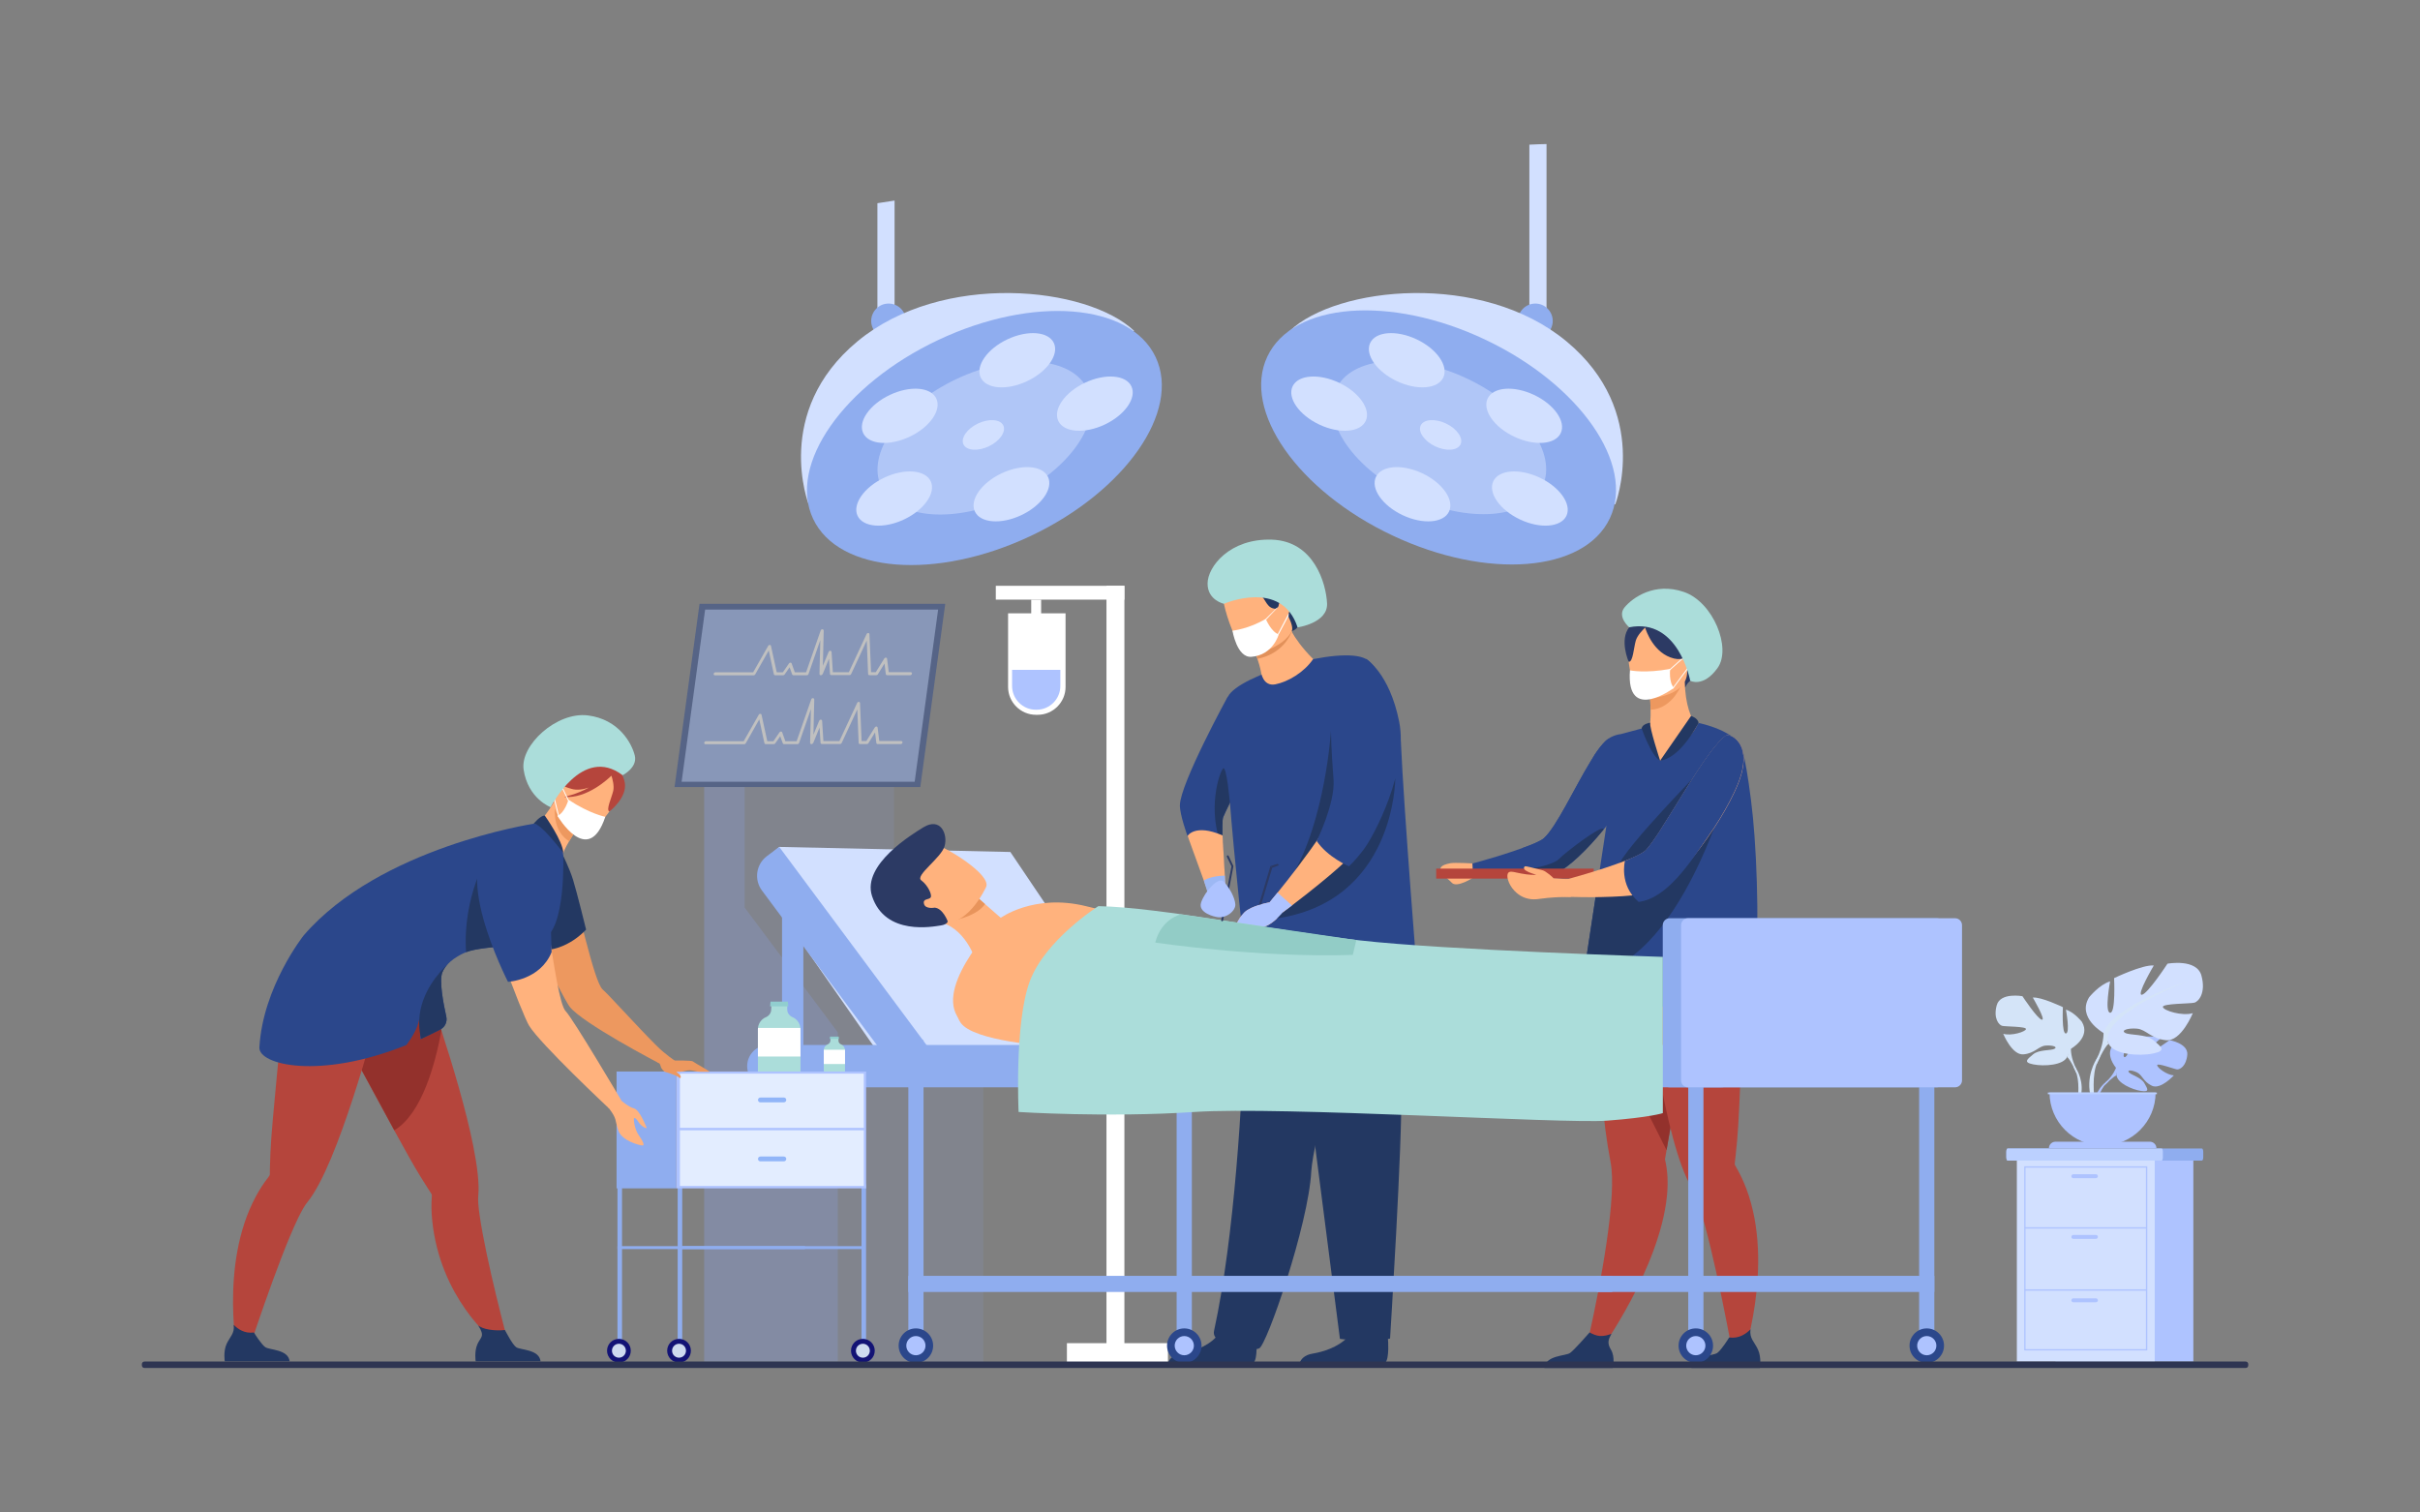 <?xml version="1.0" encoding="utf-8"?>
<!-- Generator: Adobe Illustrator 27.4.0, SVG Export Plug-In . SVG Version: 6.00 Build 0)  -->
<svg version="1.1" id="_x2018_ÎÓÈ_x5F_1" xmlns="http://www.w3.org/2000/svg" xmlns:xlink="http://www.w3.org/1999/xlink"
	 x="0px" y="0px" viewBox="0 0 3200 2000" enable-background="new 0 0 3200 2000" xml:space="preserve">
<rect x="0" y="0" width="3200" height="2000" fill="#808080" stroke="none"/>
<g>
	<g>
		<g>
			
				<rect x="1463" y="774.6" transform="matrix(-1 -1.224647e-16 1.224647e-16 -1 2949.81 2571.17)" fill="#FFFFFF" width="23.7" height="1022"/>
			<g>
				<path fill="#FFFFFF" d="M1369.8,945.2h2.4c20.2,0,36.8-16.6,36.8-36.8v-97.4h-76v97.4C1333,928.6,1349.6,945.2,1369.8,945.2z"/>
				<path fill="#AEC3FF" d="M1369.7,938.5h1c17.3,0,31.4-14.1,31.4-31.4v-21.3h-63.8v21.3C1338.3,924.3,1352.4,938.5,1369.7,938.5z"
					/>
			</g>
			
				<rect x="1316.8" y="774.6" transform="matrix(-1 -1.224647e-16 1.224647e-16 -1 2803.568 1567.516)" fill="#FFFFFF" width="170" height="18.3"/>
			
				<rect x="1363.7" y="792.9" transform="matrix(-1 -1.224647e-16 1.224647e-16 -1 2740.404 1607.974)" fill="#FFFFFF" width="13.1" height="22.1"/>
		</g>
		<rect x="1410.8" y="1776.1" fill="#FFFFFF" width="133.6" height="25.8"/>
	</g>
	<polygon opacity="0.2" fill="#8EADFF" points="984.7,1040.7 984.7,1200.1 1107.8,1365.1 1107.8,1800.3 931.2,1800.3 931.2,1040.7 	
		"/>
	<g>
		<g>
			<path fill="#FFB27D" d="M1919.8,1167.3c6.3,7.1,27.9-6.1,30.8-8.7c0.2-0.3,0.3-0.4,0.3-0.4l-3.8-16.5c0,0-23.2-1.3-28.9-0.3
				C1890.1,1146.3,1912.9,1159.8,1919.8,1167.3z"/>
			<path fill="#2B478B" d="M1947.1,1141.8l0.5,16.6c0,0,1.1,0.1,3,0.2c6,0.3,20.6,1.2,37.1,1.4c15.8,0.3,33.5,0.1,47.6-1.6
				c8.1-1,15-2.4,19.5-4.5c19-8.7,52-38.3,74.9-69.2c0.6-0.7,1.1-1.5,1.7-2.3c7.7-10.6,14.2-21.3,18.4-31.2
				c2.3-5.5,3.9-10.7,4.7-15.6c1.4-8.5,1.4-15.9,0.4-22.4c-1.3-8.7-4.3-15.7-7.6-21.2c-0.4-0.9-0.9-1.8-1.6-2.5
				c-5.6-8.5-11.5-12.5-11.5-12.5c-2.5-1.4-5.3-0.9-8.4,1.1c-0.4,0.2-0.7,0.5-1.1,0.7c0,0,0,0-0.1,0c-0.5,0.3-0.9,0.7-1.4,1.1l0,0.1
				c-1.2,1-2.4,2.1-3.7,3.5c0,0,0,0,0,0c-2.3,2.5-4.8,5.6-7.3,9.2c-0.1,0.1-0.3,0.2-0.3,0.4c-0.8,1.1-1.7,2.4-2.6,3.8
				c-0.3,0.2-0.5,0.6-0.6,0.9c-1.9,2.9-3.7,6-5.6,9.2c-21,34.2-45.2,87-61.9,101.6c-3.9,3.4-14.7,8-27.6,12.6l0,0
				c-0.2,0.1-0.5,0.2-0.7,0.3c0,0-0.1,0-0.1,0c-10.8,3.9-23,7.8-33.9,11.2C1961.3,1138,1947.1,1141.8,1947.1,1141.8z"/>
			<path fill="#2B478B" d="M2012.8,1121.8c0.6,1.9,3.1,10.8,7.8,20.1c3.8,7.6,9.1,15.4,15.9,19.9c5.9-2,16.4-4.8,20.9-6.9
				c16.5-7.5,41.6-31.5,62.9-57.9c3.3-4,6.4-8.1,9.4-12.2c0.6-0.7,1.1-1.5,1.7-2.3c7.7-10.6,14.2-21.3,18.4-31.2
				c0,0,3.6-63.4-7.2-80.5c0,0-14.5,1.4-23,12.7c0,0,0,0,0,0c-2.3,2.5-4.8,5.6-7.3,9.2c-0.1,0.1-0.3,0.2-0.3,0.4
				c-0.8,1.1-1.7,2.4-2.6,3.8c-0.3,0.2-0.5,0.6-0.6,0.9c-1.9,2.9-3.7,6-5.6,9.2c-21,34.2-45.2,87-61.9,101.6
				c-3.9,3.4-14.7,8-27.6,12.6l0,0C2013.2,1121.6,2013,1121.8,2012.8,1121.8z"/>
			<path fill="#233862" d="M2019.8,1148.4c3.8,7.6,9.9,8.9,16.7,13.4c5.9-2,16.4-4.8,20.9-6.9c16.5-7.5,41.6-31.5,62.9-57.9
				c0.4-9-52,31.4-59,39C2056.1,1141.8,2031.6,1148.6,2019.8,1148.4z"/>
			<path fill="#2B478B" d="M2012.7,1121.5c0,0.1,0.1,0.2,0.2,0.2C2012.8,1121.7,2012.8,1121.6,2012.7,1121.5
				C2012.7,1121.3,2012.6,1121.3,2012.7,1121.5z"/>
		</g>
		<path fill="#2C3A64" d="M2234.7,793.2c0.6-2.4,33.8,45.8,34.7,49.6c8.3,35.7-15,63.4-27.5,56.9c-8-4.2-13.7,9.8-13.7,9.8
			l-67.2-85.7C2160.9,823.8,2205.6,768,2234.7,793.2z"/>
		<path fill="#B5453C" d="M2098.4,1778.7l18,6.7c0,0,78.1-108.4,87.8-203.7c1.7-17,1.1-33.5-2.6-48.7c0,0,0.8-4.4,2.1-12.1
			c0.6-3.6,1.4-7.9,2.2-12.9c2.5-14.6,6-34.5,10-57.1c9.2-52.2,21.1-118.9,30.4-167.9l-4.8-1.6l-52.4-16.9l-10.8-34.4l-39-10.3
			c0,0-8.7,17.1-16.5,97.7c-1.4,10.6-2.7,22.2-3.7,34.9c-3,38.6-3.3,86.5,3.7,141.2c1.8,14,4.1,28.5,6.9,43.3
			c2.1,10.9,2.4,25.7,1.5,42.8C2127,1657.6,2098.4,1778.7,2098.4,1778.7z"/>
		<path fill="#93312C" d="M2118.9,1352.3l84.8,168.6c0.6-3.6,1.4-7.9,2.2-12.9c2.5-14.6,6-34.5,10-57.1
			c9.2-52.2,21.1-118.9,30.4-167.9l-4.8-1.6l-52.4-16.9l-10.8-34.4l-39-10.3c0,0-8.7,17.1-16.5,97.7
			C2121.2,1328,2119.9,1339.7,2118.9,1352.3z"/>
		<path fill="#B5453C" d="M2156.2,1241.4l2-16.8c32.9,8.7,120.8-24.4,120.8-24.4s31.9,28,27.7,95.1c-2,32.8-5.8,172-9.7,213.2
			c-1.4,14.9-2.6,25.6-3.1,29.8c0,0,0,0,0,0c-0.2,1.3,0.3,2.5,1,3.6c5.7,9.7,10.5,19.9,14.4,30.2c38.2,101.9-5.9,227.3-5.9,227.3
			l-11.4-4.6c0,0-25.1-139.6-45.5-201.3c-3.5-10.5-6.8-18.7-9.8-23.6c-8.9-14.3-17.1-37.7-24.6-65.5c-14.1-52.6-25.5-121-33.1-173.8
			C2177.8,1330.7,2156.2,1241.4,2156.2,1241.4z"/>
		<path fill="#FFB27D" d="M2184.7,1026.2c54.4,15.6,61.1-69.3,57.7-69.6c-5.9-5.1-14.1-24.9-14.6-55.2l-2.6,0.6l-44.1,9.6
			c0,0,1.3,13.9,1.5,27c0.2,10.2-0.2,20-2.2,22.3c-3.4,0.6-5.5,0.9-5.5,0.9s0,0,0,0C2174.3,962.7,2170.2,1022,2184.7,1026.2z"/>
		<path fill="#ED985F" d="M2181.1,911.5c0,0,1.3,13.9,1.5,27c24.7-1.2,37.4-24,42.5-36.6L2181.1,911.5z"/>
		<path fill="#FFB27D" d="M2173.1,924.1c0,0,58.6-0.1,57.9-36.6c-0.6-36.5,6.5-61-30.9-62.5s-44.4,12.6-47.2,24.8
			C2150.2,862,2157.8,923.2,2173.1,924.1z"/>
		<g>
			<path fill="#FFFFFF" d="M2206.9,887.4l-0.8-0.9c19.3-17.4,19.7-17.4,20-17.4v0.6l0.3,0.6C2225.5,870.8,2214.2,880.8,2206.9,887.4
				z"/>
		</g>
		<g>
			
				<rect x="2203.7" y="892.5" transform="matrix(0.597 -0.802 0.802 0.597 180.029 2144.514)" fill="#FFFFFF" width="40.9" height="1.2"/>
		</g>
		<path fill="#2C3A64" d="M2154.3,829.5c8.8-11.1,15.7-8.9,19.6-5.6c31.7-18.2,52.8,7.4,52.8,7.4c4.4,26.1,16.5,14.3,16.5,14.3
			s-4.8,31.1-29.5,25.2c-27-6.5-37-36.6-38.3-40.9c-3.5,3.3-10.4,10.4-12.4,17.3c-2.7,9.3-3.7,28.5-9.3,27.9
			C2153.6,875.1,2141,846.2,2154.3,829.5z"/>
		<path fill="#233862" d="M2236.6,1808.9h90.6c0,0,2.2-13.8-2.6-24.3c-4.5-10.1-11.6-14.6-9.9-26.8c-5.8,5.9-15.1,12.6-28.2,10.8
			c-1.6,2.6-10.4,16.5-15.7,20.4C2264.9,1793.3,2238.5,1791.8,2236.6,1808.9z"/>
		<path fill="#233862" d="M2042.1,1808.9h90.6c0,0,3.4-14.5-2.6-24.3c-5.3-8.7-3.2-13.7,0.7-20.9c-4.1,1.7-9.4,3.2-15.3,2.9
			c-4.5-0.3-9.3-2.3-13.5-4.7c-3.9,4.4-20.6,23.4-25.8,27.1C2070.3,1793.3,2043.9,1791.8,2042.1,1808.9z"/>
		<path fill="#2B478B" d="M2142.6,970.9l-30.1,197.8l-18.4,121.1c12.7,7.4,24.9,13.6,36.6,19c3.1-9.8,9.1-21,9.1-21
			c-1.6,6.2,3,19.9,5.9,27.4c108.9,44,173.3,6.9,173.3,6.9c5.6-44.7,6.8-137.4,1-216.6c-1.2-16.5-2.7-32.4-4.6-47.2
			c-4.2-33.6-7.7-51.4-10.9-65.4c-6.1-26.5-58.3-36.9-58.3-36.9c-18.2,33.7-50.8,49.8-50.8,49.8c-12.7-11.9-16.6-44.6-16.6-44.6
			L2142.6,970.9z"/>
		<path fill="#233862" d="M2236.1,946.7c0,0,9.3,2.8,9.9,9.3c0,0-23.6,46.6-50.8,49.8L2236.1,946.7z"/>
		<path fill="#233862" d="M2195.2,1005.8c0,0-14.5-44.4-13.1-50.2c0,0-10.6,1.5-11.3,7.7C2170.8,963.3,2183.6,1000.3,2195.2,1005.8z
			"/>
		<path fill="#233862" d="M2263.6,1003c-1.2,2.2-116.9,118-124.9,144.4c-8,26.5,32.9,19.9,34.3,16.5
			C2174.4,1160.5,2263.6,1003,2263.6,1003z"/>
		<path fill="#233862" d="M2112.5,1168.7l-18.4,121.1c129.1-7.1,194.3-261.2,194.3-261.2l-105.8,118l-69.2,21.3
			C2113.4,1167.9,2113.1,1168.2,2112.5,1168.7z"/>
		<path fill="#ABDDDA" d="M2154.3,829.5c0,0-16.4-13.9-6.1-26.4c10.4-12.5,39.3-33.7,78.3-20.4c39,13.3,63.5,74.5,44.6,100.7
			c-18.9,26.2-36.1,16.8-36.1,16.8S2219.5,816.5,2154.3,829.5z"/>
		<path fill="#FFFFFF" d="M2155.3,886.4c0,0,20.1,4.3,53.2-1.9c0,0-2.2,17.8,5.1,25.1C2213.7,909.5,2149.9,957.2,2155.3,886.4z"/>
		<rect x="1899.1" y="1148.6" fill="#B5453C" width="208.3" height="13.2"/>
		<path fill="#FFB27D" d="M2056.2,1167.2l0.8,18c0,0,6.1,0.3,15.8,0.7c2.9,0.1,4.6,0.1,4.6,0.1c7.8,0.3,17.1,0.3,27.3,0.4l0.1,0
			c17.5-0.2,37.2-0.7,54-2.4c1.5-0.2,3-0.3,4.5-0.5c10-1.3,18.9-3.1,25.4-5.3c0.8-0.2,1.4-0.5,2.2-0.9c18.1-7.7,44.1-36.7,66.6-68.9
			c3.1-4.4,6.1-8.9,9-13.3c10.7-16.3,20-32.6,26.7-47c4.1-8.6,7.3-16.5,9.1-23.2c0.7-2.4,1.3-4.6,1.7-6.7
			c8.6-38.5-17.7-48.8-22.3-45.2c-5.8,4.4-12.6,12.2-19.9,21.8c-11.5,15.4-24.5,35.7-37,56c-6.9,11.1-13.6,22.3-20.2,32.5
			c-3.8,6.2-7.5,12.1-11,17.5c-6.7,10.2-12.5,18.4-17.1,23.3c-3,3.2-10.3,7-19.7,11c-2.5,1.1-5.2,2.1-8,3.2
			c-15.5,6-34.9,12.3-52.1,17.4c-8.4,2.5-16.3,4.8-22.9,6.6C2063.2,1165.3,2056.2,1167.2,2056.2,1167.2z"/>
		<path fill="#2B478B" d="M2148.7,1138.3c0,0-8.3,31.9,18.1,54.3c37.6-4.6,68-52.1,90.5-84.4c3.1-4.4,6.1-8.9,9-13.3
			c10.7-16.3,20-32.6,26.7-47c4.1-8.6,7.3-16.5,9.1-23.2c0.7-2.4,1.3-4.6,1.7-6.7c8.6-38.5-17.7-48.8-22.3-45.2
			c-5.8,4.4-12.6,12.2-19.9,21.8c-11.5,15.4-24.5,35.7-37,56c-6.9,11.1-13.6,22.3-20.2,32.5c-3.8,6.2-7.5,12.1-11,17.5
			c-6.7,10.2-12.5,18.4-17.1,23.3c-3,3.2-10.3,7-19.7,11C2154.2,1136.2,2151.5,1137.2,2148.7,1138.3z"/>
		<path fill="#FFB27D" d="M2005.2,1153.8c7.3,1.6,19,3.8,26.2,2.8c0,0-21.2-5.2-15.2-10.9c1.1-1,11.5,2.3,23.3,5
			c4.8,1.1,15.3,10.5,14.6,10.7c8.8,0.8,17,1,19.6,1c0.7,0,1-0.1,1-0.1l2.5,23.8c0,0-1.7,0-4.6-0.1c-7.4,0.1-22.7,0.5-37.6,2.7
			c-20.8,3.2-32.7-9.4-37.6-17.6c-3.1-5.1-5-11.5-3.8-15.5C1994.9,1151.2,2000.7,1152.8,2005.2,1153.8z"/>
	</g>
	<g opacity="0.5">
		<g>
			<polygon fill="#2B478B" points="1216.9,1040.7 892,1040.7 925,798.5 1249.9,798.5 			"/>
			<polygon fill="#8FADEF" points="1209.5,1033.7 901.3,1033.7 932.4,806.1 1240.5,806.1 			"/>
			<path fill="#FFFFFF" d="M1085.4,892.9c-0.1,0-0.1,0-0.2,0c-0.9-0.1-1.6-0.8-1.6-1.8l1.1-44.6l-15.6,44.8
				c-0.3,0.9-1.2,1.6-2.2,1.6h-17.8c-0.8,0-1.4-0.4-1.6-1.1l-3.4-9.4l-6.6,9.5c-0.4,0.6-1.2,1-1.9,1H1025c-0.8,0-1.5-0.5-1.7-1.3
				l-6.8-31.4l-17.9,31.6c-0.4,0.7-1.2,1.2-2,1.2h-51.2c-1.1,0-1.9-0.9-1.7-2c0.2-1.1,1.2-2,2.3-2h49.9l19.9-35
				c0.4-0.8,1.3-1.2,2.1-1.2c0.8,0,1.5,0.6,1.6,1.3l7.6,34.9h8.1l8.1-11.8c0.4-0.6,1.2-1.1,1.9-1c0.7,0,1.4,0.4,1.6,1.1l4.2,11.7
				h14.9l19.3-55.3c0.3-1,1.3-1.7,2.3-1.6c1,0,1.7,0.8,1.7,1.8l-1.1,46.5l7.6-18.4c0.4-0.9,1.2-1.5,2.2-1.5c0.9,0,1.6,0.7,1.7,1.6
				l1.7,26.8h21.1l23.5-50.5c0.4-0.9,1.3-1.4,2.2-1.4c0.9,0.1,1.6,0.7,1.6,1.6l2.1,50.2h6.3l11.2-18.1c0.5-0.8,1.3-1.2,2.2-1.1
				c0.8,0.1,1.4,0.7,1.5,1.5l2.2,17.7h29c1.1,0,1.9,0.9,1.7,2c-0.2,1.1-1.2,2-2.3,2h-30.6c-0.9,0-1.6-0.6-1.7-1.5l-1.7-13.9
				l-8.8,14.3c-0.4,0.7-1.2,1.1-2,1.1h-9.2c-1,0-1.7-0.7-1.7-1.7l-1.8-44.1l-20.6,44.3c-0.4,0.8-1.2,1.4-2.1,1.4h-24.2
				c-1,0-1.7-0.7-1.7-1.6l-1.3-20.1l-8.3,20.3C1087.2,892.3,1086.3,892.9,1085.4,892.9z"/>
			<path fill="#FFFFFF" d="M1073,984c-0.1,0-0.1,0-0.2,0c-0.9-0.1-1.6-0.8-1.6-1.8l1.1-44.6l-15.6,44.8c-0.3,0.9-1.2,1.6-2.2,1.6
				h-17.8c-0.8,0-1.4-0.4-1.6-1.1l-3.4-9.4l-6.6,9.5c-0.4,0.6-1.2,1-1.9,1h-10.7c-0.8,0-1.5-0.5-1.7-1.3l-6.8-31.4l-17.9,31.6
				c-0.4,0.7-1.2,1.2-2,1.2h-51.2c-1.1,0-1.9-0.9-1.7-2c0.2-1.1,1.2-2,2.3-2h49.9l19.9-35c0.4-0.8,1.3-1.2,2.1-1.2
				c0.8,0,1.5,0.6,1.6,1.3l7.6,34.9h8.1l8.1-11.8c0.4-0.6,1.2-1.1,1.9-1c0.7,0,1.4,0.4,1.6,1.1l4.2,11.7h14.9l19.3-55.3
				c0.3-1,1.3-1.7,2.3-1.6c1,0,1.7,0.8,1.7,1.8l-1.1,46.5l7.6-18.4c0.4-0.9,1.2-1.5,2.2-1.5c0.9,0,1.6,0.7,1.7,1.6l1.7,26.8h21.1
				l23.5-50.5c0.4-0.9,1.3-1.5,2.2-1.4c0.9,0.1,1.6,0.7,1.6,1.6l2.1,50.2h6.3l11.2-18.1c0.5-0.8,1.3-1.2,2.2-1.1
				c0.8,0.1,1.4,0.7,1.5,1.5l2.2,17.7h29c1.1,0,1.9,0.9,1.7,2c-0.2,1.1-1.2,2-2.3,2h-30.6c-0.9,0-1.6-0.6-1.7-1.5l-1.7-13.9
				l-8.8,14.3c-0.4,0.7-1.2,1.1-2,1.1h-9.2c-1,0-1.7-0.7-1.7-1.7l-1.8-44.1l-20.6,44.3c-0.4,0.8-1.2,1.4-2.1,1.4h-24.2
				c-1,0-1.7-0.7-1.7-1.6l-1.3-20.1l-8.3,20.3C1074.7,983.4,1073.9,984,1073,984z"/>
		</g>
		<polygon opacity="0.2" fill="#8EADFF" points="1182.2,1167.3 1182.2,1040.7 931.2,1040.7 931.2,1167.3 931.2,1442.1 931.2,1802.2 
			1300.3,1802.2 1300.3,1167.3 		"/>
	</g>
	<g>
		<path fill="#233862" d="M1661.6,1784c-0.2,7.8-1.1,15.1-4,18h-113c1.4-4.1,5.5-10.2,17.1-12.1c13.2-2.1,33.7-8.5,45.7-21.2
			c4.3-4.5,7.5-9.8,8.9-16c5.3-23.7,43.9,7.2,43.9,7.2S1661.8,1772.5,1661.6,1784z"/>
		<path fill="#233862" d="M1835.7,1784c-0.2,7.8-1.1,15.1-4,18h-113c1.4-4.1,5.5-10.2,17.1-12.1c13.2-2.1,33.7-8.5,45.7-21.2
			c4.3-4.5,7.5-9.8,8.9-16c5.3-23.7,43.9,7.2,43.9,7.2S1836,1772.5,1835.7,1784z"/>
		<path fill="#233862" d="M1612.9,1772.5c12.6,4,36.8,16.3,52.1,10.5c9.9-3.7,65.3-163.9,68.9-234c0.3-5.1,1.3-12.2,2.8-20.9
			c3.3-18.1,9-42.9,15.6-70.3c17.7-73.5,41.7-165.4,41.2-194.7c-0.8-45.6-135.9-9.6-135.9-9.6s-9.3,37.4-11.1,91.5
			c-3.7,107.5-13.8,289-41.2,415.1C1604.1,1765.6,1607.7,1770.9,1612.9,1772.5z"/>
		<path fill="#233862" d="M1706.6,1263.3l65.2,507.1c0,0,41.9,5.6,66.3-0.4c0,0,16.6-262.9,14.8-329.4c-1.7-66.5,15-178-3.8-190.3
			C1830.3,1237.9,1706.6,1263.3,1706.6,1263.3z"/>
		<path fill="#2B478B" d="M1650.2,1297.6l224.9,6.6c0,0-18.6-230.5-22.7-323.3c0,0-19.4-94.6-46.1-109.5
			c-33.4-18.6-168.8,21.1-182.6,49.9C1609.2,951.3,1650.2,1297.6,1650.2,1297.6z"/>
		<g>
			<path fill="#FFB27D" d="M1686.5,904.9c16.6-3.3,37.8-15.7,49.9-33.4c-14.7-14.7-23.5-27.5-28.4-36.2c-0.3-0.5-0.5-0.9-0.7-1.3
				c-2.4-4.5-3.7-7.7-4-9.3l-39.7,16.2c0,0-8.8,9.4-7.4,12.8c0.8,1.8,1.5,3.6,2.1,5.3c1.8,4.6,3.2,8.7,4.4,12.2
				c3.8,11.4,4.7,17.2,4.7,17.2S1669.8,908.2,1686.5,904.9z"/>
			<path fill="#E2915A" d="M1662.7,871.2c32.4-6.5,43.2-30.1,45.3-35.9c0.3-0.8,0.4-1.3,0.4-1.3c-0.4,0-0.8,0-1.2,0
				c-13,0.1-37,14.1-49,25.1C1660.1,863.7,1661.5,867.7,1662.7,871.2z"/>
			<path fill="#FFB27D" d="M1710.7,814c6.5,31.1-31.2,45.4-48.1,50.2c-4.7,1.4-7.8,1.9-7.8,1.9c-5.7,0.7-11.8-6.2-17.5-16.2
				c-11.2-19.8-20.4-51.8-20.1-61.1c0.5-14,5.3-30.8,46.6-37C1705.2,745.7,1702.5,774.2,1710.7,814z"/>
			<path fill="#233862" d="M1609.2,773.4c2.2-9.2,9.6-22.4,17.2-31.8c16.5-20.2,48.6-19.5,48.7-19.5c36.2,0.9,53.8,21.1,52.5,64.3
				c-1.4,45.7-19.5,48.1-19.5,48.1s2.6-3.6-2.7-15.5c-0.3-0.7-0.6-1.2-0.8-1.7c-1.2-2.4-1.3-5.2-0.1-7.6c2.4-5,0.1-16-4.3-17.6
				c-5.3-1.9-9,4.5-9.4,8.5c-0.6,2.9-3,4.8-6.1,4.2c-12-2.1-10.8-16.7-22.9-20.4c-12.2-3.6-28.1,10.1-44.2,9.9
				C1597,795,1607.6,780.3,1609.2,773.4z"/>
		</g>
		<path fill="#2B478B" d="M1617.4,1080.6c-1.3,3.4-1.2,17.5-0.6,34.2c1.2,29.5,4.1,66.9,4.1,66.9l-50.7-76.4c0,0-10.2-27.9-10-40.6
			c0.5-28.9,63.3-143.6,63.3-143.6l40.7,63.7c0,0-24.3,48.5-38,76.8C1621.7,1071.1,1618.3,1078.3,1617.4,1080.6z"/>
		<path fill="#FFFFFF" d="M1629.7,834c0,0,22.1-2.4,44-15.7c0,0,7.1,17.3,17.2,20.6c0,0-7.4,27.3-36,29.6
			C1635.6,870.2,1629.7,834,1629.7,834z"/>
		<g>
			<polygon fill="#FFFFFF" points="1673.9,819.8 1673.6,818.3 1688,804.1 1690,802.8 			"/>
		</g>
		<g>
			<polygon fill="#FFFFFF" points="1690.8,839 1689.4,838.7 1704.2,810.6 1703.9,814.4 			"/>
		</g>
		<path fill="#ABDDDA" d="M1618.4,798.4c0,0,76.4-33.4,97.4,31.2c0,0,40.1-5.6,39-31.6c-1.2-26.1-17-82.5-72.9-84.4
			c-55.9-1.9-85.1,35.9-85.1,58C1596.7,793.8,1618.4,798.4,1618.4,798.4z"/>
		<path fill="#FFB27D" d="M1696.2,1206.5c0,0-8.5,10.4-17.4,15.7c-8.8,5.4-13,3.1-18.4,2.3c-5.4-0.8-19.9,14.6-25.7,11.1
			c-5.8-3.5,1.7-20.1,10.9-29.2c9.2-9,33.2-13.2,33.2-13.2L1696.2,1206.5z"/>
		<g>
			<polygon fill="#2C3A64" points="1662.7,1212.4 1661.1,1208.3 1679.9,1145.2 1682.3,1147.5 			"/>
		</g>
		<polygon fill="#2C3A64" points="1679.9,1145.2 1689.6,1142.2 1691.1,1144.2 1682.3,1147.5 		"/>
		<path fill="#233862" d="M1845,1029.5c0,0,0,163.9-159.5,185.3l77.1-105.6L1845,1029.5z"/>
		<path fill="#233862" d="M1760,966.2c0,0-7.6,119.1-51.5,191.7l74-78.5l14.3-57.4L1760,966.2z"/>
		<g>
			<path fill="#FFB27D" d="M1800,1116.8c-15.8,21.6-67.7,62.3-91.6,80.5c-7.5,5.7-12.3,9.2-12.3,9.2l-17.4-13.2
				c0,0,4.1-4.8,10.6-12.9c13.9-17.1,38.9-48.8,59.2-79.4c29.9-44.9,23.8-166.8,23.8-166.8c21.5-20.7,62.9,7.4,73.6,31.4
				C1856.7,989.6,1820.7,1088.4,1800,1116.8z"/>
			<path fill="#2B478B" d="M1806.2,871.2c0,0,31,18.5,43.9,82.9c12.8,64.4-33.2,151.1-46.6,168.8c-13.4,17.6-19.9,22.6-19.9,22.6
				s-28.1-12-42.5-33.4c0,0,24.2-49.1,22.3-80.4c-1.7-27.5-9.4-106,5.9-122.1C1784.7,893.5,1806.2,871.2,1806.2,871.2z"/>
			<path fill="#AEC3FF" d="M1708.4,1197.3c-7.5,5.7-12.3,9.2-12.3,9.2s-8.5,10.4-17.4,15.7c-8.8,5.4-13,3.1-18.4,2.3
				c-5.4-0.8-19.9,14.6-25.7,11.1c-5.8-3.5,1.7-20.1,10.9-29.2c9.2-9,33.2-13.2,33.2-13.2s4.1-4.8,10.6-12.9L1708.4,1197.3z"/>
		</g>
		<path fill="#233862" d="M1617.4,1080.6c-1.3,3.4-1.2,17.5-0.6,34.2l-0.9,5c-20.2-48.7-3.5-98.5,1.3-103.5c4.8-5,9.1,45.3,9.1,45.3
			C1621.7,1071.1,1618.3,1078.3,1617.4,1080.6z"/>
	</g>
	<g>
		<path fill="#D2E0FF" d="M1520.7,1400.6h-353.5l-154.8-222.1c-9.9-14.3-8-33.7,3.3-45.8l14.7-12.8l305.6,6.7L1520.7,1400.6z"/>
		<path fill="#8FADEF" d="M1243.4,1406.4l-42.3,31.5l-193.6-260.4c-10.7-14.4-7.7-34.8,6.7-45.5l16.2-12.1L1243.4,1406.4z"/>
		<path fill="#8FADEF" d="M1016,1437.8h1259.2c15.4,0,28-12.5,28-28l0,0c0-15.4-12.5-28-28-28H1016c-15.4,0-28,12.5-28,28l0,0
			C988,1425.3,1000.6,1437.8,1016,1437.8z"/>
		<rect x="1201.1" y="1375.3" fill="#8FADEF" width="20.1" height="404"/>
		<rect x="2537.7" y="1375.3" fill="#8FADEF" width="20.1" height="404"/>
		<rect x="2232.4" y="1375.3" fill="#8FADEF" width="20.1" height="404"/>
		<rect x="1555.9" y="1375.3" fill="#8FADEF" width="20.1" height="404"/>
		<rect x="1201.1" y="1687.1" fill="#8FADEF" width="930.8" height="21.3"/>
		<rect x="2111.7" y="1687.1" fill="#8FADEF" width="446.1" height="21.3"/>
		<g>
			<circle fill="#2B478B" cx="1211.1" cy="1779.4" r="22.8"/>
			<path fill="#AEC3FF" d="M1198.4,1779.4c0-7,5.7-12.7,12.7-12.7c7,0,12.7,5.7,12.7,12.7s-5.7,12.7-12.7,12.7
				C1204.1,1792.1,1198.4,1786.4,1198.4,1779.4z"/>
		</g>
		<g>
			<path fill="#2B478B" d="M1543.2,1779.4c0-12.6,10.2-22.8,22.8-22.8c12.6,0,22.8,10.2,22.8,22.8c0,12.6-10.2,22.8-22.8,22.8
				C1553.4,1802.2,1543.2,1792,1543.2,1779.4z"/>
			<path fill="#AEC3FF" d="M1553.3,1779.4c0-7,5.7-12.7,12.7-12.7c7,0,12.7,5.7,12.7,12.7s-5.7,12.7-12.7,12.7
				C1559,1792.1,1553.3,1786.4,1553.3,1779.4z"/>
		</g>
		<g>
			<path fill="#2B478B" d="M2219.6,1779.4c0-12.6,10.2-22.8,22.8-22.8c12.6,0,22.8,10.2,22.8,22.8c0,12.6-10.2,22.8-22.8,22.8
				C2229.9,1802.2,2219.6,1792,2219.6,1779.4z"/>
			<path fill="#AEC3FF" d="M2229.7,1779.4c0-7,5.7-12.7,12.7-12.7c7,0,12.7,5.7,12.7,12.7s-5.7,12.7-12.7,12.7
				C2235.4,1792.1,2229.7,1786.4,2229.7,1779.4z"/>
		</g>
		<g>
			<circle fill="#2B478B" cx="2547.8" cy="1779.4" r="22.8"/>
			<path fill="#AEC3FF" d="M2535.1,1779.4c0-7,5.7-12.7,12.7-12.7s12.7,5.7,12.7,12.7s-5.7,12.7-12.7,12.7
				S2535.1,1786.4,2535.1,1779.4z"/>
		</g>
		<path fill="#FFB27D" d="M1322.3,1214.3c0,0,44.4-33.2,113.9-16c33.9,8.4,209.4,50.4,209.4,50.4l-69.6,115.2
			c0,0-292.6,8.6-310.2-20C1238.2,1299.1,1322.3,1214.3,1322.3,1214.3z"/>
		<path fill="#E8945B" d="M1353.8,1311.4c0,0,68.6-0.9,87.6,4.3c19,5.2,4.3,19,2.9,19.5C1442.9,1335.8,1353.8,1311.4,1353.8,1311.4z
			"/>
		<polygon fill="#8FADEF" points="1034.1,1163.6 1034.1,1394.1 1062.3,1394.1 1062.3,1195.1 		"/>
		<g>
			<path fill="#FFB27D" d="M1288.3,1265.3c0,0-16-47-56.6-47.2l42.3-27.9l12.9-8.5c0,0,7.1,6.3,15.6,13.8
				c11.4,10,25.3,22.2,28.2,24.1C1335.8,1223,1297.6,1261.8,1288.3,1265.3z"/>
			<path fill="#E8945B" d="M1302.5,1195.5c-12.6,18.5-49.3,22.9-49.3,22.9l20.8-28.2l12.9-8.5
				C1286.9,1181.7,1294,1188,1302.5,1195.5z"/>
			<g>
				<path fill="#FFB27D" d="M1304.1,1172.5c0,0-27.7,61.8-65.9,43.9c-38.2-17.9-67.5-21.9-51.4-62.1c16.1-40.2,34.2-41,48.4-38.1
					C1249.4,1119,1310.3,1155.9,1304.1,1172.5z"/>
				<path fill="#2C3A64" d="M1236,1200.2c0,0-12.4,2.4-14.2-5c-1.9-7.4,6.9-5.1,8.9-8.6s-3.8-16.1-12.5-22.5
					c-8.7-6.4,26.5-29.6,30.9-45.4c4.4-15.8-5.4-38.7-28.3-24.6c-13.4,8.3-81.4,49.1-67.7,90.8c17.4,53.2,81.4,40.2,90.6,38.9
					s9.5-5.4,9.5-5.4S1247,1201.2,1236,1200.2z"/>
			</g>
		</g>
		<path fill="#8FADEF" d="M2561,1437.8h-353.1c-5.1,0-9.2-4.1-9.2-9.2v-205.2c0-5.1,4.1-9.2,9.2-9.2H2561c5.1,0,9.2,4.1,9.2,9.2
			v205.2C2570.2,1433.7,2566.1,1437.8,2561,1437.8z"/>
		<path fill="#AEC3FF" d="M2585.2,1437.8h-353.1c-5.1,0-9.2-4.1-9.2-9.2v-205.2c0-5.1,4.1-9.2,9.2-9.2h353.1c5.1,0,9.2,4.1,9.2,9.2
			v205.2C2594.4,1433.7,2590.2,1437.8,2585.2,1437.8z"/>
		<path fill="#FFB27D" d="M1511.1,1339c-38.4-5.2-62.5-5.2-114.9-18.7v0l0,0c-39.2-10.1-126.5-31.7-126.5-31.7s-16.1,38.4,0.4,63.5
			c16.5,25.1,117.7,31.2,117.7,31.2l0,0c26.5,4,51.7,6.3,66.4,6c40.9-0.9,143.4-14.1,143.4-14.1l1.3-23.1
			C1598.7,1352.1,1577.4,1348,1511.1,1339z"/>
		<path fill="#FFB27D" d="M1589.8,1352.1c0,0,44.4,1.2,56.5,4.4c12.1,3.2,37.4,22.4,31.7,24.2s-45.2-3.1-51.9-2.6
			c-6.7,0.5-19,2.9-28.1-1.9C1589,1371.4,1589.8,1352.1,1589.8,1352.1z"/>
		<path fill="#ABDDDA" d="M1452.4,1198.2c0,0-70.7,44.7-90.9,99.9c-20.2,55.2-14.6,172.3-14.6,172.3s117.9,7.6,232.3,0
			s488.4,15.8,545.6,11.5c57.2-4.3,74-10,74-10v-206.6c0,0-287.8-8.9-400.6-21.8S1535.2,1199.9,1452.4,1198.2z"/>
	</g>
	<g>
		<path fill="#D2E0FF" d="M1182.9,265.2v157.1h-22.7V268.7C1167.6,267.5,1175.2,266.3,1182.9,265.2z"/>
		<path fill="#8FADEF" d="M1152,424.4c0-12.7,10.3-23,23-23s23,10.3,23,23c0,12.7-10.3,23-23,23S1152,437.1,1152,424.4z"/>
		<path fill="#D2E0FF" d="M1069.3,667c0,0-47.8-122.3,64.4-215.5s304-72.8,366-14L1069.3,667z"/>
		<g>
			
				<ellipse transform="matrix(0.904 -0.427 0.427 0.904 -122.398 612.091)" fill="#8FADEF" cx="1302" cy="578.6" rx="250.5" ry="143.3"/>
			
				<ellipse transform="matrix(0.904 -0.427 0.427 0.904 -122.398 612.087)" opacity="0.5" fill="#D2E0FF" cx="1302" cy="578.6" rx="150.9" ry="86.3"/>
			<g>
				<path fill="#D2E0FF" d="M1274,587.6c-3.9-8.3,4.7-20.7,19.2-27.6c14.6-6.9,29.6-5.7,33.5,2.6c3.9,8.3-4.7,20.7-19.2,27.6
					C1292.9,597.1,1277.9,595.9,1274,587.6z"/>
				<path fill="#D2E0FF" d="M1141.4,572.7c-7.2-15.3,8.6-37.9,35.3-50.5c26.7-12.6,54.2-10.5,61.4,4.8c7.2,15.3-8.6,37.9-35.3,50.5
					C1176.1,590.1,1148.6,588,1141.4,572.7z"/>
				<path fill="#D2E0FF" d="M1134,682.1c-7.2-15.3,8.6-37.9,35.3-50.5c26.7-12.6,54.2-10.5,61.4,4.8c7.2,15.3-8.6,37.9-35.3,50.5
					C1168.7,699.5,1141.2,697.3,1134,682.1z"/>
				<path fill="#D2E0FF" d="M1296.8,499.2c-7.2-15.3,8.6-37.9,35.3-50.5c26.7-12.6,54.2-10.5,61.4,4.8c7.2,15.3-8.6,37.9-35.3,50.5
					C1331.5,516.6,1304,514.5,1296.8,499.2z"/>
				<path fill="#D2E0FF" d="M1399.4,556.6c-7.2-15.3,8.6-37.9,35.3-50.5c26.7-12.6,54.2-10.5,61.4,4.8c7.2,15.3-8.6,37.9-35.3,50.5
					C1434.1,574,1406.6,571.9,1399.4,556.6z"/>
				<path fill="#D2E0FF" d="M1289.1,676.4c-7.2-15.3,8.6-37.9,35.3-50.5c26.7-12.6,54.2-10.5,61.4,4.8c7.2,15.3-8.6,37.9-35.3,50.5
					C1323.8,693.8,1296.3,691.7,1289.1,676.4z"/>
			</g>
		</g>
	</g>
	<g>
		<path fill="#D2E0FF" d="M2045,190.5v231.8h-22.7v-231C2029.9,190.9,2037.5,190.6,2045,190.5z"/>
		<path fill="#8FADEF" d="M2053.2,424.4c0-12.7-10.3-23-23-23s-23,10.3-23,23c0,12.7,10.3,23,23,23S2053.2,437.1,2053.2,424.4z"/>
		<path fill="#D2E0FF" d="M2135.9,667c0,0,47.8-122.3-64.4-215.5c-112.2-93.2-304-72.8-366-14L2135.9,667z"/>
		<g>
			
				<ellipse transform="matrix(0.427 -0.904 0.904 0.427 566.55 2051.863)" fill="#8FADEF" cx="1903.2" cy="578.6" rx="143.3" ry="250.5"/>
			<path opacity="0.5" fill="#D2E0FF" d="M1766.8,514.2c-20.4,43.1,24.2,106.9,99.5,142.5c75.3,35.6,152.9,29.6,173.3-13.5
				c20.4-43.1-24.2-106.9-99.5-142.5C1864.8,465,1787.2,471.1,1766.8,514.2z"/>
			<g>
				<path fill="#D2E0FF" d="M1931.3,587.6c3.9-8.3-4.7-20.7-19.2-27.6c-14.6-6.9-29.6-5.7-33.5,2.6c-3.9,8.3,4.7,20.7,19.2,27.6
					C1912.3,597.1,1927.3,595.9,1931.3,587.6z"/>
				<path fill="#D2E0FF" d="M2063.8,572.7c7.2-15.3-8.6-37.9-35.3-50.5c-26.7-12.6-54.2-10.5-61.4,4.8c-7.2,15.3,8.6,37.9,35.3,50.5
					C2029.1,590.1,2056.6,588,2063.8,572.7z"/>
				<path fill="#D2E0FF" d="M2071.3,682.1c7.2-15.3-8.6-37.9-35.3-50.5c-26.7-12.6-54.2-10.5-61.4,4.8c-7.2,15.3,8.6,37.9,35.3,50.5
					C2036.6,699.5,2064,697.3,2071.3,682.1z"/>
				<path fill="#D2E0FF" d="M1908.5,499.2c7.2-15.3-8.6-37.9-35.3-50.5c-26.7-12.6-54.2-10.5-61.4,4.8s8.6,37.9,35.3,50.5
					C1873.7,516.6,1901.2,514.5,1908.5,499.2z"/>
				<path fill="#D2E0FF" d="M1805.9,556.6c7.2-15.3-8.6-37.9-35.3-50.5c-26.7-12.6-54.2-10.5-61.4,4.8c-7.2,15.3,8.6,37.9,35.3,50.5
					C1771.2,574,1798.7,571.9,1805.9,556.6z"/>
				<path fill="#D2E0FF" d="M1916.1,676.4c7.2-15.3-8.6-37.9-35.3-50.5c-26.7-12.6-54.2-10.5-61.4,4.8c-7.2,15.3,8.6,37.9,35.3,50.5
					C1881.4,693.8,1908.9,691.7,1916.1,676.4z"/>
			</g>
		</g>
	</g>
	<path fill="#92CCC6" d="M1561.3,1209.1c0,0-25.6,5.6-33.7,37.3c0,0,138,20.5,261.2,16.3l4.7-19.6L1561.3,1209.1z"/>
	<g>
		<g>
			<rect x="896.1" y="1565.9" fill="#8FADEF" width="6" height="220.1"/>
			<rect x="1139.2" y="1565.9" fill="#8FADEF" width="6" height="220.1"/>
			<rect x="893.9" y="1416.9" fill="#AEC3FF" width="251.4" height="154.5"/>
			<rect x="815.3" y="1416.9" fill="#8FADEF" width="78.6" height="154.5"/>
			<rect x="899.1" y="1419.7" fill="#E3EDFF" width="243.1" height="71.7"/>
			<rect x="899.1" y="1494.6" fill="#E3EDFF" width="243.1" height="73.6"/>
			<rect x="896.1" y="1647.8" fill="#8FADEF" width="247.9" height="3.9"/>
			<g>
				<path fill="#131375" d="M882.2,1786.1c0-8.7,7-15.7,15.7-15.7c8.7,0,15.7,7,15.7,15.7c0,8.7-7,15.7-15.7,15.7
					C889.2,1801.8,882.2,1794.7,882.2,1786.1z"/>
				<path fill="#CEDAEF" d="M888.7,1786.1c0-5.1,4.1-9.2,9.2-9.2c5.1,0,9.2,4.1,9.2,9.2s-4.1,9.2-9.2,9.2
					C892.8,1795.3,888.7,1791.2,888.7,1786.1z"/>
			</g>
			<rect x="816.5" y="1565.9" fill="#8FADEF" width="6" height="220.1"/>
			<rect x="816.5" y="1647.8" fill="#8FADEF" width="247.9" height="3.9"/>
			<g>
				<path fill="#131375" d="M802.7,1786.1c0-8.7,7-15.7,15.7-15.7c8.7,0,15.7,7,15.7,15.7c0,8.7-7,15.7-15.7,15.7
					C809.7,1801.8,802.7,1794.7,802.7,1786.1z"/>
				<path fill="#CEDAEF" d="M809.2,1786.1c0-5.1,4.1-9.2,9.2-9.2c5.1,0,9.2,4.1,9.2,9.2s-4.1,9.2-9.2,9.2
					C813.3,1795.3,809.2,1791.2,809.2,1786.1z"/>
			</g>
			<g>
				<path fill="#131375" d="M1125.3,1786.1c0-8.7,7-15.7,15.7-15.7s15.7,7,15.7,15.7c0,8.7-7,15.7-15.7,15.7
					S1125.3,1794.7,1125.3,1786.1z"/>
				<path fill="#CEDAEF" d="M1131.8,1786.1c0-5.1,4.1-9.2,9.2-9.2c5.1,0,9.2,4.1,9.2,9.2s-4.1,9.2-9.2,9.2
					C1135.9,1795.3,1131.8,1791.2,1131.8,1786.1z"/>
			</g>
			<path fill="#91B5F8" d="M1036.5,1457.7h-31c-1.8,0-3.2-1.4-3.2-3.2l0,0c0-1.8,1.4-3.2,3.2-3.2h31c1.8,0,3.2,1.4,3.2,3.2l0,0
				C1039.7,1456.2,1038.2,1457.7,1036.5,1457.7z"/>
			<path fill="#91B5F8" d="M1036.5,1535.7h-31c-1.8,0-3.2-1.4-3.2-3.2l0,0c0-1.8,1.4-3.2,3.2-3.2h31c1.8,0,3.2,1.4,3.2,3.2l0,0
				C1039.7,1534.2,1038.2,1535.7,1036.5,1535.7z"/>
		</g>
		<g>
			<path fill="#ED985F" d="M746.8,1140c-9.3-30-49.9-35.6-66.2-8.8c-2.9,4.8-4.8,10.4-5,16.7c-0.9,35.1,68.4,171.1,77.6,183.2
				c16.7,21.9,117.8,74.6,117.8,74.6l21.5-3.1c0,0-12.1-7.6-24.7-20.2c-26-25.9-63.8-68.1-70.8-73.9
				C785.2,1298.4,764.6,1196.9,746.8,1140z"/>
			<path fill="#B5453C" d="M776.2,968.1c0.6-2.3-49,22.4-51.5,25.2c-23.3,25.8-16.6,59.5-3.3,59.8c8.5,0.2,6.9,14.4,6.9,14.4
				l95.1-40.2C823.3,1027.2,811.8,960.5,776.2,968.1z"/>
			<path fill="#B5453C" d="M671.6,1774.2l-20.6-3c0,0-69.2-55-79.5-157.6c-1.1-10.4-1.3-21-0.5-31.7c0.1-1.2,0-2.5-0.7-3.5
				c0,0,0,0,0,0c-2.2-3.4-7.7-11.9-15.2-24c-7.4-11.9-19.9-34.4-33.8-59.7c-24.9-45.5-54-100-63.9-117.3
				c-31.7-55.3-16.4-92.4-16.4-92.4s88.5-8.8,112.8-30l8.7,13.5c0,0,19.2,84.9,18.3,85.3c0.9,2.9,1.9,5.8,2.9,8.8
				c15.1,46.7,32.6,105.1,42.1,152.7c5.3,26.8,8.2,50.1,6.6,66c-0.5,5.4,0.1,13.8,1.6,24.2C642.5,1666.4,671.6,1774.2,671.6,1774.2z
				"/>
			<path fill="#233862" d="M714.8,1800.2H629c0,0-2.1-13.1,2.4-23c4.3-9.5,10.4-9.8,0.8-24.8c5.5,5.6,23,7.9,35.4,6.3
				c1.5,2.5,9.8,19,14.9,22.7C688.1,1785.4,713.1,1784,714.8,1800.2z"/>
			<path fill="#93312C" d="M583.7,1362.5c-7.5,41.4-25.2,110.2-62.3,132.1c-24.9-45.5-54-100-63.9-117.3
				c-31.7-55.3-16.4-92.4-16.4-92.4s88.5-8.8,112.8-30l8.7,13.5c0,0,19.2,84.9,18.3,85.3C581.8,1356.6,582.7,1359.6,583.7,1362.5z"
				/>
			<path fill="#B5453C" d="M523.5,1291.3l0.3-16.1c-32,4-110.3-38.2-110.3-38.2s-33.5,22.3-38,85.8c-2.2,31-16.4,162.2-17.9,201.4
				c-0.6,14.2-0.8,24.3-0.8,28.4c0,0,0,0,0,0c0,1.2-0.6,2.3-1.4,3.3c-6.6,8.4-12.4,17.3-17.3,26.6c-48.8,90.8-23.3,214.2-23.3,214.2
				l11.3-2.9c0,0,41.3-127.9,68.2-183.3c4.6-9.4,8.7-16.7,12.2-20.9c10.1-12.3,20.8-33.2,31.4-58.4c19.9-47.6,39.3-110.4,53.1-159
				C491.9,1372.4,523.5,1291.3,523.5,1291.3z"/>
			<path fill="#FFB27D" d="M710.7,1184.1c-52.3-12-18.9-85.5-15.9-84.2c7.2-1.5,23.2-14.2,37.4-39l1.9,1.7l32.1,28.2
				c0,0-7.4,11-13.7,21.7c-4.9,8.4-9,16.7-8.4,19.5C746.8,1134,724.6,1187.3,710.7,1184.1z"/>
			<path fill="#233862" d="M743.7,1129.6c0,0,9.2,18.1,14.1,33.9c4.9,15.7,17.2,65.7,17.2,65.7s-25.3,28.9-60.5,27.2
				c0,0-18.9-29.6-12.3-56.4C708.9,1173.2,743.7,1129.6,743.7,1129.6z"/>
			<path fill="#ED985F" d="M766.3,1090.7c0,0-7.4,10.9-13.7,21.7c-20-12.3-20-37-18.5-49.8L766.3,1090.7z"/>
			<path fill="#FFB27D" d="M767.2,1104.8c0,0-48.5-27-31.2-56.9c17.3-29.9,22.6-53.6,54.3-37.6c31.7,16,31.1,30.8,27.7,42.2
				C814.6,1063.9,780.2,1111.1,767.2,1104.8z"/>
			<path fill="#B5453C" d="M826.2,1035.1c-2.2-13.3-9-14.6-13.7-13.7c-17.9-29.6-47.2-18.1-47.2-18.1c-15.6,19.6-38.2,23-38.2,23
				s5.6,10.5,28.8,16.9c7.1,2,15.1,0.8,22.9-1.8c-16.1,9-32.9,12.4-32.9,12.4c30.5,2.8,59.6-25.1,62.6-28.1c1.4,4.3,3.9,13.4,2.4,20
				c-2,9-10,25.3-5.1,27.4C805.8,1073.1,829.5,1055,826.2,1035.1z"/>
			<path fill="#233862" d="M383,1800.2h-85.8c0,0-2.1-13.1,2.4-23c4.3-9.5,11-13.9,9.4-25.4c5.5,5.6,14.3,11.9,26.8,10.2
				c1.5,2.5,9.8,15.7,14.9,19.3C356.2,1785.4,381.2,1784,383,1800.2z"/>
			<path fill="#2B478B" d="M716.8,1242.4c-11,3.9-26.5,6-42.4,7.7c-22.6,2.5-45.9,4.1-58.1,9c-2.4,0.9-9.3,3.9-16.3,8.9v0
				c0,0-0.2,0.1-0.5,0.4c-2.3,1.7-4.6,3.6-6.7,5.8c-3.2,3.3-6.1,7.2-7.9,11.7c-4.5,11.1,1.5,41.7,5.2,58.5
				c1.5,6.7-1.7,13.7-7.8,16.9c-8.6,4.4-17,8.5-25.3,12.3c-0.4,0.2-0.9,0.4-1.3,0.6c0.1-1.7,0.1-3.4,0.1-5.1
				c0-11.6-1.5-21.2-1.5-21.2c-2,11.7-9.7,24.3-16.9,34c-115.2,46.2-195.7,26.1-194.4,3.1c4.5-80,58.5-148,58.5-148
				c100.6-116.9,304-147.7,304-147.7s9.7-1.2,21.5,13c16.9,20.3,17.7,25.7,17.7,25.7S749.3,1231.1,716.8,1242.4z"/>
			<path fill="#233862" d="M674.4,1250.1c-22.6,2.5-45.9,4.1-58.1,9c-5-74.5,30.2-130.6,30.2-130.6S669.5,1221.9,674.4,1250.1z"/>
			<path fill="#FFB27D" d="M698.1,1114.1c0,0-56.6,5.6-61.1,42.3c-4.5,36.8,54.2,186.5,62.7,200c15.3,24.7,105.6,109.3,105.6,109.3
				l16.6-10.1c0,0-64-108.3-73.9-118.5C732.4,1321.2,717.3,1126.8,698.1,1114.1z"/>
			<path fill="#2B478B" d="M727.1,1184.3c0,0,5.8-94.8-66.7-71.9c-72.5,22.9,11.3,185.9,11.3,185.9s42.6-2.1,57.7-39.3L727.1,1184.3
				z"/>
			<path fill="#233862" d="M590.2,1344.4c1.5,6.7-1.7,13.7-7.8,16.9c-8.6,4.4-17,8.5-25.3,12.3c-0.4-1.4-0.8-2.9-1.2-4.5
				c-1.3-5.8-1.9-12.8-1.5-21.2c1.9-35.4,26-62.2,38.4-73.7c-3.2,3.3-6.1,7.2-7.9,11.7C580.5,1296.9,586.4,1327.6,590.2,1344.4z"/>
			<path fill="#233862" d="M705.6,1089.3c0,0,8.9-11.2,14.8-10.8c0,0,24.2,33.9,24.4,49.4C744.9,1127.9,714.7,1087.7,705.6,1089.3z"
				/>
			<path fill="#ED985F" d="M937.9,1417.2c0,0-12.9,0.2-15.6-0.2c-2.7-0.4-6.4-1.6-10-1.7c-3.6-0.1-6.9,1-10.3,1.7
				c-0.5,0.1-1,0.1-1.5,0.1H879c0,0-2.1-1-4.5-4.8c-1-1.6-1.1-5.5-3.5-6.8c-12.9-7.2,21.5-3.1,21.5-3.1s21.6-0.4,23.6,1.1
				C919.7,1406.3,938.7,1416.2,937.9,1417.2z"/>
			<path fill="#ED985F" d="M879,1417.2c0,0,13.1,3.8,16.7,6.2l3.8,2.4c0,0,2.2-2.4-1.3-5.1c-1.8-1.4-6.8-5.6-7-10.4
				C891,1405.6,876.3,1409.7,879,1417.2z"/>
			<path fill="#FFB27D" d="M821.9,1455.6c0,0,9.4,8.3,16.5,10.1c7.1,1.8,15.2,22.2,16.5,25.1c1.3,2.9-6.8-1.3-10-6.3
				s-5.4-6.9-6.4-5.8s0.6,14.7,6,22.2c5.4,7.6,8.6,14.2,4.7,13.8c-3.9-0.4-27-6-31.7-20.1c-4.7-14-1.3-14.5-12.2-29
				C794.3,1451.3,821.9,1455.6,821.9,1455.6z"/>
			<g>
				<g>
					<path fill="#FFFFFF" d="M752,1060.8l1.1-0.5c-11.1-23.7-11.5-23.9-11.8-24l-0.2,0.6l-0.5,0.4
						C741.2,1038.1,747.8,1051.8,752,1060.8z"/>
				</g>
				<g>
					
						<rect x="733.1" y="1038.8" transform="matrix(0.971 -0.24 0.24 0.971 -232.846 207.091)" fill="#FFFFFF" width="1.3" height="41.3"/>
				</g>
				<path fill="#FFFFFF" d="M800.4,1080.1c0,0-20.4-3.9-48.7-22.6c0,0-4.9,17.4-14.6,21.3C737.1,1078.8,777.7,1148.1,800.4,1080.1z"
					/>
			</g>
			<path fill="#ABDDDA" d="M823.3,1025.1c0,0,20-10.1,16.1-26c-3.9-15.9-20.8-47.9-62.1-53.1c-41.3-5.1-89.8,39.5-84.9,71.8
				c5.8,38.4,35.8,49.6,35.8,49.6S769.8,984.5,823.3,1025.1z"/>
		</g>
		<g>
			<path fill="#ABDDDA" d="M1058.5,1361.1v55.8h-56.3v-56c0-0.5,0-1.1,0.1-1.6c0.6-6.4,4.7-11.8,10.4-14.2c4-1.7,6.9-5.4,7.1-9.8
				l0.4-8.1h20.7l0.1,8c0.1,4.4,2.9,8.1,6.9,9.8c5.7,2.4,9.8,7.8,10.5,14.2C1058.5,1359.9,1058.5,1360.5,1058.5,1361.1z"/>
			<polygon fill="#91CECF" points="1042.4,1330.8 1018.3,1330.8 1018.9,1324.5 1041.8,1324.5 			"/>
			<path fill="#FFFFFF" d="M1058.5,1361.1v36h-56.3v-36.2c0-0.5,0-1.1,0.1-1.6h56.1C1058.5,1359.9,1058.5,1360.5,1058.5,1361.1z"/>
		</g>
		<g>
			<path fill="#ABDDDA" d="M1117.4,1389v27.9h-28.1v-28c0-0.3,0-0.5,0-0.8c0.3-3.2,2.4-5.9,5.2-7.1c2-0.9,3.4-2.7,3.6-4.9l0.2-4
				h10.3l0.1,4c0,2.2,1.4,4.1,3.4,4.9c2.9,1.2,4.9,3.9,5.2,7.1C1117.4,1388.4,1117.4,1388.7,1117.4,1389z"/>
			<polygon fill="#91CECF" points="1109.3,1373.8 1097.2,1373.8 1097.6,1370.7 1109,1370.7 			"/>
			<path fill="#FFFFFF" d="M1117.4,1389v18h-28.1v-18.1c0-0.3,0-0.5,0-0.8h28C1117.4,1388.4,1117.4,1388.7,1117.4,1389z"/>
		</g>
	</g>
	<path fill="#FFB27D" d="M1621,1181.7l-22.2,1.9l-28.4-78.3c0,0,9.7-16.5,46.2-0.6L1621,1181.7z"/>
	<path fill="#9DB8F4" d="M1621,1181.7l-22,5.5l-7.2-22.9c0,0,8.9-6.2,27.8-6.4L1621,1181.7z"/>
	<g>
		<path fill="#2C3A64" d="M1616,1218.2c-0.1,0-0.2,0-0.2,0c-0.7-0.1-1.1-0.8-1-1.5l13.6-71.1l-6.1-12.7c-0.3-0.6,0-1.4,0.6-1.7
			c0.6-0.3,1.4,0,1.7,0.6l6.2,13.1c0.1,0.2,0.1,0.5,0.1,0.8l-13.6,71.5C1617.1,1217.8,1616.6,1218.2,1616,1218.2z"/>
	</g>
	<path fill="#AEC3FF" d="M1607.9,1212.4c0,0-24.6-4.7-19.6-19.2c4.9-14.5,23-34.7,30-27.3c7.5,8,14.6,20.9,15.2,30
		C1634,1204.9,1620.3,1215.6,1607.9,1212.4z"/>
	<g>
		<path fill="#8FADEF" d="M2653,1523.2v7c0,2.5,0.8,4.5,1.8,4.5h256.8c1,0,1.8-2,1.8-4.5v-7c0-2.5-0.8-4.5-1.8-4.5h-256.8
			C2653.8,1518.7,2653,1520.7,2653,1523.2z"/>
		<path fill="#BBD0FF" d="M2653,1523.2v7c0,2.5,0.7,4.5,1.6,4.5h203.8c0.9,0,1.6-2,1.6-4.5v-7c0-2.5-0.7-4.5-1.6-4.5h-203.8
			C2653.7,1518.7,2653,1520.7,2653,1523.2z"/>
		
			<rect x="2718" y="1534.7" transform="matrix(-1 -1.224647e-16 1.224647e-16 -1 5618.278 3335.106)" fill="#AEC3FF" width="182.3" height="265.7"/>
		
			<rect x="2666.9" y="1534.7" transform="matrix(-1 -1.224647e-16 1.224647e-16 -1 5516.108 3335.106)" fill="#D2E0FF" width="182.3" height="265.7"/>
		<g>
			<g>
				<path fill="#AEC3FF" d="M2676.7,1542.2h162.7v243.5h-162.7V1542.2z M2837.6,1544h-159.2v240h159.2V1544z"/>
			</g>
			<g>
				<rect x="2677.6" y="1622.8" fill="#AEC3FF" width="160.9" height="1.8"/>
			</g>
			<g>
				<rect x="2677.6" y="1704.9" fill="#AEC3FF" width="160.9" height="1.8"/>
			</g>
			<path fill="#AEC3FF" d="M2741.6,1557.9h29.9c1.4,0,2.6-1.2,2.6-2.6l0,0c0-1.4-1.2-2.6-2.6-2.6h-29.9c-1.4,0-2.6,1.2-2.6,2.6l0,0
				C2738.9,1556.7,2740.1,1557.9,2741.6,1557.9z"/>
			<path fill="#AEC3FF" d="M2741.6,1638.2h29.9c1.4,0,2.6-1.2,2.6-2.6l0,0c0-1.5-1.2-2.6-2.6-2.6h-29.9c-1.4,0-2.6,1.2-2.6,2.6l0,0
				C2738.9,1637,2740.1,1638.2,2741.6,1638.2z"/>
			<path fill="#AEC3FF" d="M2741.6,1722h29.9c1.4,0,2.6-1.2,2.6-2.6l0,0c0-1.4-1.2-2.6-2.6-2.6h-29.9c-1.4,0-2.6,1.2-2.6,2.6l0,0
				C2738.9,1720.8,2740.1,1722,2741.6,1722z"/>
		</g>
	</g>
	<g>
		<g>
			<path fill="#AEC3FF" d="M2798,1412c0,0-17.1-19.9-1.1-32.6c0,0,11.7-7.1,21.2-6.5c0,0-13.5,22.7-9.1,24.9
				c4.4,2.3,13.2-26.4,13.2-26.4s26.6-2.6,35.2,1.5c0,0-22.8,18.6-18,19.7c4.8,1.1,29.4-17.2,29.4-17.2s24.8,4.2,23.5,19.3
				c-1.3,15.1-9.9,19.8-13.6,19.4c-3.8-0.4-25.7-8.8-26.2-5.7c-0.5,3.1,12.7,13.1,22,13.6c0,0-17.5,19.3-29.1,13.7
				c-11.6-5.6-12.6-14.4-19.8-17.7c-7.2-3.3-13.4-3.3-10.4,0.1c3,3.4,16.1,6.7,20.2,14s7.9,12.3-4.2,10.5
				c-12-1.8-31.6-10.6-32.4-20.7S2798,1412,2798,1412z"/>
			<g>
				<path fill="#AEC3FF" d="M2880.2,1395.3c0,0-67.3-2.6-82.2,16.7c0,0-3.3,9.8-13.4,18.8l-1.6,4.3c0,0,11.7-12.3,15.8-13
					C2798.9,1422.1,2792.4,1398.2,2880.2,1395.3z"/>
				<path fill="#AEC3FF" d="M2784.6,1430.8c0,0-14.5,10.7-15.5,29.8l2.6,0.2c0,0,4.6-19.7,13-27.5
					C2793.1,1425.6,2784.6,1430.8,2784.6,1430.8z"/>
			</g>
		</g>
		<g>
			<path fill="#D4E4F8" d="M2738.3,1386.9c0,0,27.2-15.2,14.5-35.9c0,0-10.1-12.7-21-15.9c0,0,5.8,30.8,0,31.5
				c-5.8,0.7-4-34.8-4-34.8s-28.6-13.8-39.8-12.7c0,0,17.7,30.1,12,29.3s-25.7-31.1-25.7-31.1s-29.3-5.4-34,12
				c-4.7,17.4,2.9,26.1,7.2,27.2c4.3,1.1,32.2,0.7,31.5,4.3c-0.7,3.6-19.6,9.4-30.1,6.2c0,0,11.6,28.6,26.8,27.2
				c15.2-1.4,19.9-10.9,29.3-11.6c9.4-0.7,16.3,1.8,11.6,4.3c-4.7,2.5-20.6,0.8-28.2,7.3s-13.8,10.5,0.4,13.3s39.5,1.1,44.5-9.8
				S2738.3,1386.9,2738.3,1386.9z"/>
			<g>
				<path fill="#D4E4F8" d="M2653.6,1334.8c0,0,76.1,24.6,84.8,52.2c0,0-0.4,12.3,7.2,26.4v5.4c0,0-8-18.5-12.3-21
					C2733.3,1397.8,2750.3,1373.9,2653.6,1334.8z"/>
				<path fill="#D4E4F8" d="M2745.6,1413.4c0,0,11.7,17.8,5,39.5l-3-0.8c0,0,2.9-23.9-3.2-35.9S2745.6,1413.4,2745.6,1413.4z"/>
			</g>
		</g>
		<g>
			<path fill="#D2E0FF" d="M2781.6,1366c0,0-35.8-20.1-19.1-47.3c0,0,13.4-16.7,27.7-21c0,0-7.6,40.6,0,41.5s5.3-45.8,5.3-45.8
				s37.7-18.1,52.5-16.7c0,0-23.4,39.6-15.8,38.7s33.9-41.1,33.9-41.1s38.7-7.2,44.9,15.8c6.2,22.9-3.8,34.4-9.5,35.8
				c-5.7,1.4-42.5,1-41.5,5.7c1,4.8,25.8,12.4,39.6,8.1c0,0-15.3,37.7-35.3,35.8c-20.1-1.9-26.3-14.3-38.7-15.3
				c-12.4-1-21.5,2.4-15.3,5.7c6.2,3.3,27.2,1.1,37.2,9.6c10,8.5,18.1,13.8-0.5,17.6c-18.6,3.8-52,1.4-58.7-12.9
				C2781.6,1366,2781.6,1366,2781.6,1366z"/>
			<g>
				<path fill="#D4E4F8" d="M2893.3,1297.2c0,0-100.3,32.5-111.7,68.7c0,0,0.5,16.2-9.5,34.9v7.2c0,0,10.5-24.3,16.2-27.7
					C2788.2,1380.3,2765.8,1348.8,2893.3,1297.2z"/>
				<path fill="#D4E4F8" d="M2772,1400.8c0,0-15.5,23.5-6.6,52.1l4-1.1c0,0-3.9-31.5,4.2-47.3
					C2781.7,1388.7,2772,1400.8,2772,1400.8z"/>
			</g>
		</g>
		<path fill="#AEC3FF" d="M2780.3,1514.8c38.7,0,70.1-31.4,70.1-70.1h-140.3C2710.2,1483.4,2741.6,1514.8,2780.3,1514.8z"/>
		<path fill="#AEC3FF" d="M2851.5,1518.4h-142.2l0,0c0-4.8,3.9-8.7,8.7-8.7h124.9C2847.6,1509.8,2851.5,1513.6,2851.5,1518.4
			L2851.5,1518.4z"/>
		<rect x="2707.9" y="1444.7" fill="#BBD0FF" width="144.2" height="2.2"/>
	</g>
	<path fill="#2E3552" d="M2969.5,1808.9H191c-1.9,0-3.4-1.5-3.4-3.4v-1.7c0-1.9,1.5-3.4,3.4-3.4h2778.5c1.9,0,3.4,1.5,3.4,3.4v1.7
		C2972.9,1807.4,2971.4,1808.9,2969.5,1808.9z"/>
</g>
</svg>

